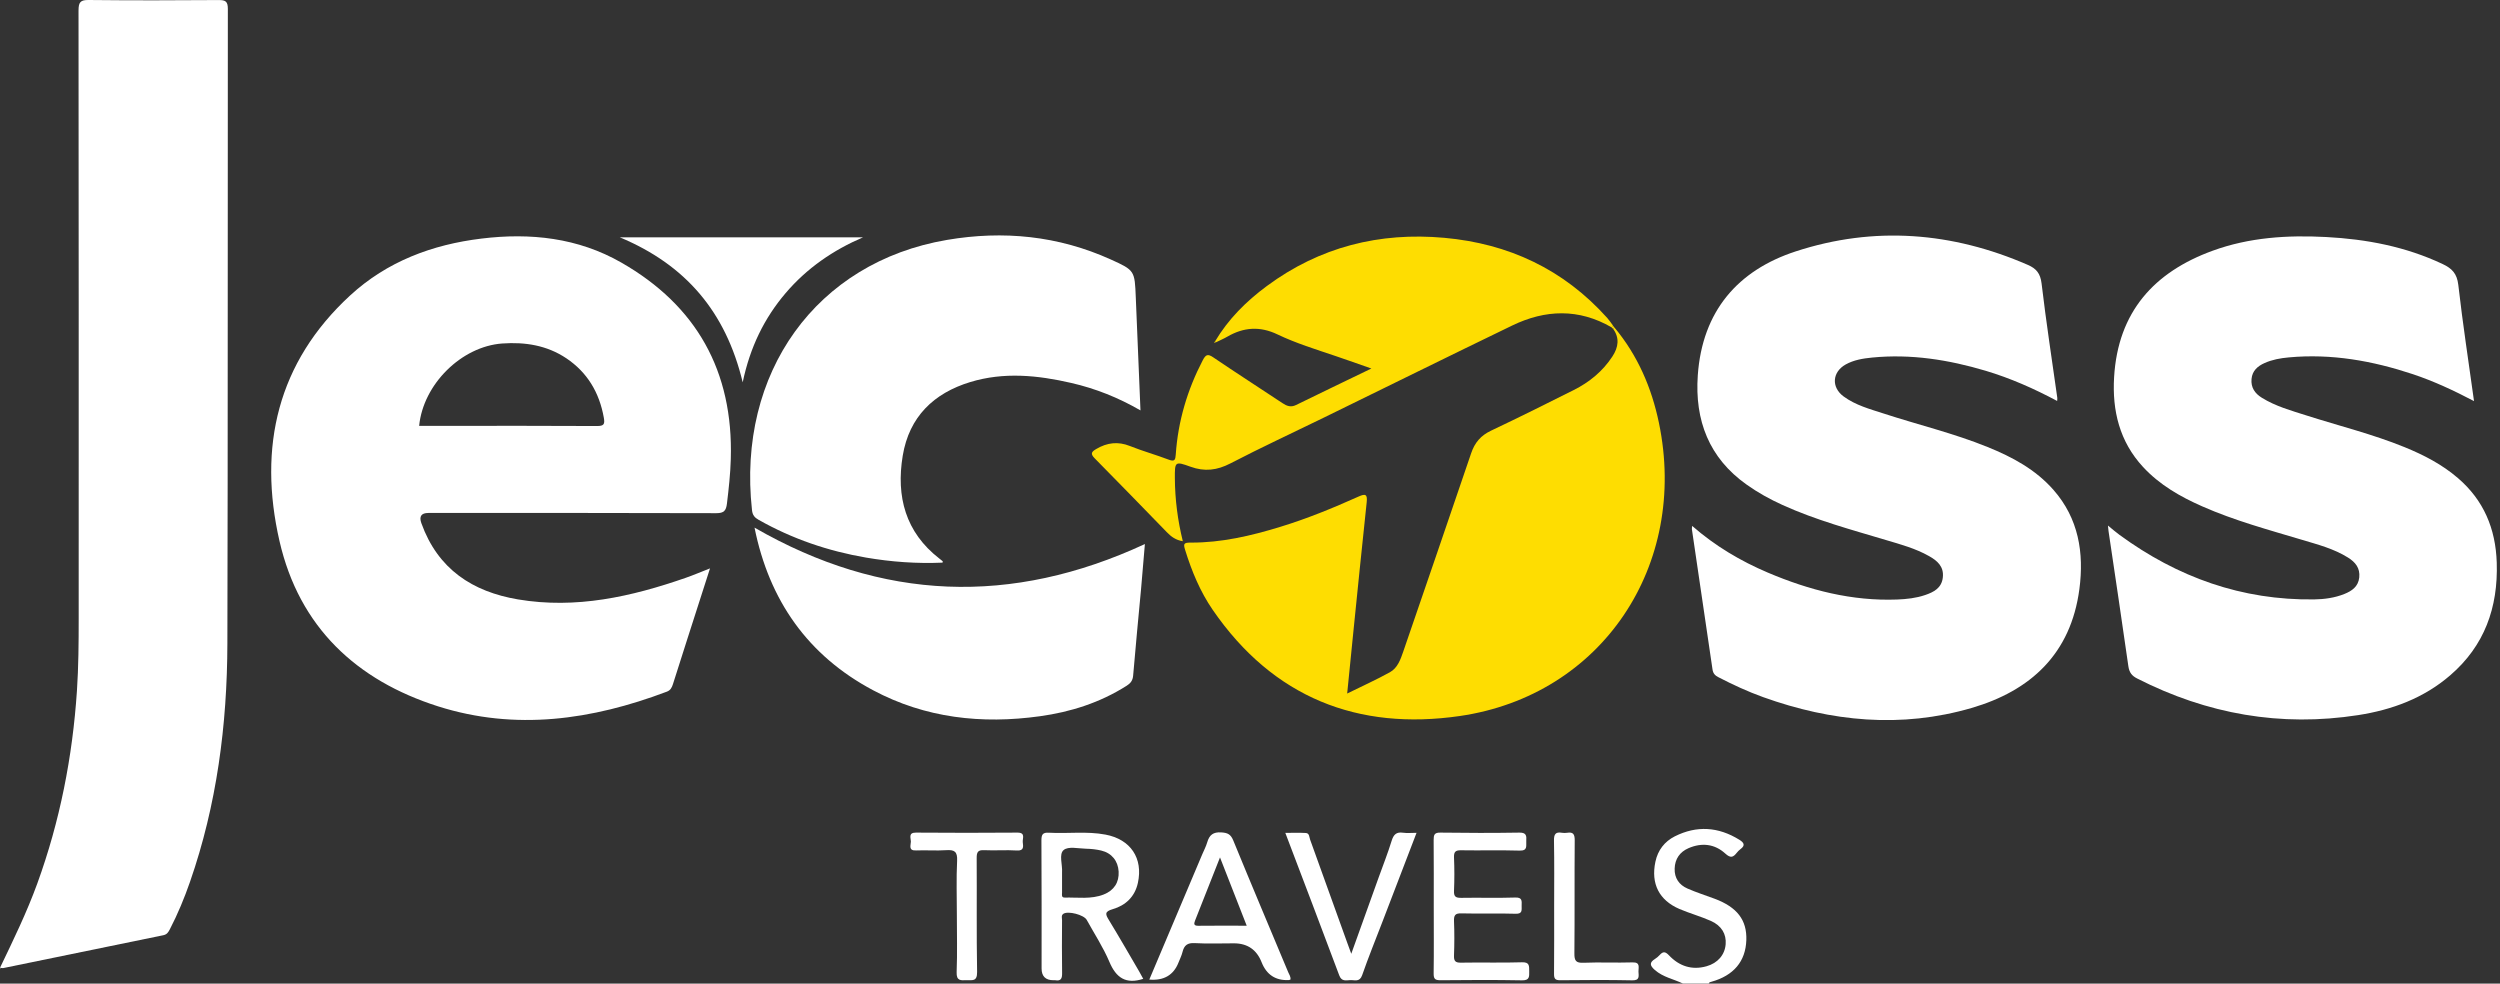 <svg xmlns="http://www.w3.org/2000/svg" width="244" height="96" viewBox="0 0 244 96" fill="none"><rect x="0" y="0" width="244" height="96" fill="#333333" stroke="none"/><g clip-path="url(#clip0_150_120)"><path d="M164.267 96C163.353 95.555 162.321 95.382 161.51 94.669C161.028 94.244 160.956 93.951 161.526 93.594C161.69 93.49 161.849 93.359 161.977 93.217C162.301 92.861 162.511 92.84 162.891 93.238C163.892 94.297 165.129 94.711 166.556 94.307C167.655 93.998 168.343 93.191 168.425 92.153C168.502 91.173 168.03 90.345 166.977 89.879C165.981 89.439 164.924 89.145 163.923 88.721C161.926 87.866 161.115 86.252 161.567 84.109C161.803 82.977 162.465 82.133 163.456 81.63C165.602 80.55 167.711 80.692 169.76 81.96C170.201 82.233 170.381 82.505 169.862 82.882C169.729 82.982 169.606 83.108 169.503 83.239C169.154 83.679 168.908 83.779 168.394 83.312C167.352 82.358 166.089 82.222 164.796 82.783C163.954 83.15 163.476 83.826 163.446 84.774C163.415 85.707 163.887 86.368 164.693 86.719C165.561 87.101 166.469 87.389 167.357 87.72C169.549 88.543 170.509 89.8 170.442 91.755C170.371 93.83 169.21 95.214 167.024 95.822C166.916 95.853 166.808 95.859 166.777 95.995H164.257L164.267 96Z" fill="white"></path><path d="M69.297 55.473C68.527 57.874 67.798 60.138 67.074 62.396C66.607 63.853 66.14 65.315 65.678 66.778C65.57 67.113 65.442 67.375 65.072 67.511C57.767 70.268 50.324 71.342 42.747 68.937C34.81 66.411 29.21 61.222 27.279 52.811C25.17 43.619 27.084 35.365 34.169 28.84C37.788 25.507 42.203 23.866 46.997 23.285C51.766 22.703 56.412 23.201 60.652 25.633C67.957 29.82 71.582 36.208 71.325 44.808C71.284 46.265 71.125 47.706 70.95 49.148C70.868 49.84 70.657 50.086 69.923 50.086C60.555 50.054 51.186 50.065 41.812 50.065C41.118 50.065 40.888 50.397 41.124 51.061C42.736 55.557 46.124 57.753 50.555 58.502C56.207 59.456 61.607 58.246 66.925 56.396C67.68 56.134 68.414 55.819 69.297 55.473ZM40.909 41.564C41.807 41.564 42.7 41.564 43.589 41.564C48.481 41.564 53.378 41.549 58.27 41.58C58.948 41.58 59.045 41.402 58.933 40.763C58.496 38.31 57.326 36.35 55.278 34.971C53.373 33.698 51.248 33.368 49.02 33.525C45.052 33.808 41.304 37.492 40.909 41.564Z" fill="white"></path><path d="M0.031 94.391C1.319 91.713 2.618 89.04 3.64 86.231C5.847 80.152 7.079 73.874 7.51 67.412C7.664 65.074 7.68 62.737 7.68 60.4C7.68 40.611 7.69 20.816 7.664 1.027C7.664 0.199 7.859 -0.011 8.67 -2.75989e-05C12.895 0.047 17.115 0.037 21.34 0.005C22.007 0.005 22.238 0.131 22.238 0.875C22.213 21.524 22.248 42.167 22.192 62.816C22.172 70.75 21.16 78.553 18.542 86.074C17.993 87.657 17.351 89.203 16.581 90.691C16.432 90.979 16.299 91.205 15.939 91.278C10.739 92.337 5.539 93.411 0.339 94.48C0.262 94.496 0.174 94.475 0.092 94.47C0.067 94.444 0.046 94.417 0.02 94.391H0.031Z" fill="white"></path><path d="M165.155 51.328C167.398 53.288 169.878 54.755 172.542 55.887C176.582 57.601 180.751 58.681 185.165 58.513C186.089 58.476 187.008 58.377 187.886 58.078C188.733 57.79 189.513 57.397 189.621 56.343C189.734 55.285 189.067 54.719 188.281 54.278C186.952 53.524 185.489 53.131 184.046 52.701C180.648 51.684 177.219 50.762 173.969 49.284C172.742 48.728 171.567 48.079 170.463 47.292C166.808 44.698 165.396 41.04 165.704 36.633C166.141 30.37 169.611 26.382 175.258 24.537C182.917 22.037 190.525 22.635 197.927 25.858C198.743 26.214 199.139 26.686 199.257 27.661C199.698 31.392 200.268 35.108 200.792 38.834C200.802 38.913 200.787 38.996 200.776 39.133C198.518 37.927 196.218 36.911 193.8 36.187C190.176 35.108 186.495 34.526 182.712 34.898C181.818 34.987 180.935 35.129 180.135 35.574C178.82 36.313 178.718 37.796 179.934 38.692C181.11 39.557 182.501 39.924 183.856 40.364C187.229 41.465 190.689 42.288 193.99 43.629C196.397 44.604 198.666 45.815 200.427 47.822C202.871 50.61 203.415 53.959 202.948 57.496C202.111 63.837 198.163 67.427 192.424 69.099C185.561 71.101 178.759 70.436 172.085 68.041C170.586 67.501 169.133 66.83 167.717 66.096C167.388 65.929 167.198 65.729 167.142 65.342C166.479 60.777 165.802 56.212 165.129 51.653C165.119 51.579 165.14 51.501 165.155 51.333V51.328Z" fill="white"></path><path d="M205.735 51.291C206.156 51.637 206.49 51.931 206.849 52.193C212.532 56.354 218.826 58.602 225.864 58.502C226.87 58.487 227.876 58.35 228.821 57.968C229.545 57.675 230.166 57.255 230.263 56.359C230.361 55.431 229.868 54.855 229.159 54.415C227.784 53.555 226.233 53.152 224.709 52.696C221.418 51.711 218.092 50.814 214.935 49.42C212.794 48.477 210.776 47.324 209.154 45.568C206.875 43.1 206.141 40.092 206.336 36.816C206.711 30.433 210.253 26.55 215.946 24.474C219.529 23.164 223.266 22.934 227.034 23.133C230.966 23.342 234.791 24.066 238.4 25.769C239.308 26.198 239.801 26.691 239.93 27.802C240.356 31.56 240.936 35.307 241.464 39.148C239.488 38.111 237.543 37.204 235.505 36.523C231.562 35.213 227.542 34.495 223.379 34.883C222.568 34.956 221.772 35.097 221.023 35.433C220.35 35.731 219.822 36.182 219.75 36.989C219.673 37.828 220.083 38.404 220.751 38.818C222.101 39.657 223.615 40.071 225.109 40.548C228.302 41.57 231.567 42.371 234.683 43.64C236.557 44.405 238.348 45.327 239.904 46.669C242.404 48.823 243.574 51.585 243.682 54.907C243.826 59.31 242.476 63.036 239.144 65.908C236.552 68.145 233.461 69.283 230.155 69.796C222.599 70.97 215.417 69.702 208.59 66.222C208.061 65.955 207.814 65.63 207.727 65.017C207.106 60.62 206.439 56.228 205.792 51.831C205.771 51.695 205.761 51.553 205.735 51.291Z" fill="white"></path><path d="M157.573 31.968C159.832 34.678 161.197 37.828 161.911 41.271C164.806 55.185 156.341 67.873 142.465 69.885C132.557 71.321 124.267 68.109 118.363 59.524C117.136 57.742 116.31 55.746 115.668 53.67C115.488 53.084 115.519 52.953 116.217 52.958C119.205 52.973 122.09 52.297 124.934 51.427C127.562 50.626 130.098 49.583 132.603 48.461C133.276 48.157 133.471 48.246 133.389 49.022C132.947 53.157 132.532 57.292 132.111 61.432C131.905 63.465 131.705 65.499 131.484 67.689C132.968 66.956 134.344 66.337 135.658 65.609C136.402 65.195 136.69 64.372 136.962 63.581C139.169 57.135 141.397 50.694 143.584 44.237C143.938 43.189 144.529 42.508 145.519 42.036C148.23 40.752 150.915 39.416 153.594 38.069C155.119 37.304 156.428 36.24 157.378 34.778C157.953 33.897 158.096 32.99 157.429 32.079C157.475 32.042 157.527 32 157.573 31.963V31.968Z" fill="#FEDD01"></path><path d="M111.31 40.055C109.133 38.797 106.905 37.917 104.559 37.377C101.284 36.622 97.988 36.287 94.698 37.288C91.14 38.373 88.738 40.668 88.106 44.478C87.449 48.456 88.373 51.952 91.679 54.514C91.792 54.598 91.9 54.687 92.008 54.776C92.018 54.787 92.008 54.823 91.992 54.913C89.492 55.023 87.003 54.844 84.523 54.42C80.832 53.786 77.331 52.596 74.051 50.741C73.656 50.521 73.445 50.28 73.394 49.782C71.92 36.376 79.667 25.585 92.424 23.416C97.922 22.478 103.286 23.007 108.42 25.328C110.766 26.387 110.745 26.429 110.853 29.034C111.002 32.671 111.156 36.308 111.31 40.06V40.055Z" fill="white"></path><path d="M157.29 31.948C154.087 30.092 150.822 30.208 147.583 31.775C141.428 34.751 135.299 37.781 129.159 40.783C126.14 42.261 123.086 43.671 120.103 45.222C118.789 45.904 117.573 46.056 116.181 45.547C114.667 44.997 114.657 45.065 114.667 46.69C114.682 48.744 114.939 50.767 115.442 52.822C114.754 52.717 114.297 52.371 113.887 51.946C111.541 49.541 109.21 47.12 106.844 44.735C106.387 44.274 106.541 44.09 106.992 43.823C108.05 43.2 109.107 43.063 110.278 43.53C111.525 44.028 112.819 44.389 114.077 44.866C114.647 45.081 114.718 44.882 114.754 44.363C114.975 41.108 115.884 38.053 117.383 35.171C117.675 34.61 117.87 34.505 118.42 34.882C120.653 36.397 122.922 37.854 125.17 39.347C125.596 39.63 125.986 39.777 126.489 39.531C128.877 38.362 131.274 37.209 133.846 35.967C132.568 35.522 131.448 35.118 130.329 34.741C128.42 34.096 126.489 33.504 124.672 32.634C122.973 31.822 121.387 31.932 119.795 32.854C119.436 33.064 119.046 33.226 118.671 33.41C118.64 33.384 118.615 33.352 118.584 33.326C119.878 31.146 121.638 29.401 123.635 27.923C128.81 24.092 134.636 22.64 140.966 23.211C147.224 23.777 152.593 26.267 156.87 31.036C157.075 31.266 157.244 31.528 157.429 31.775C157.388 31.832 157.342 31.885 157.301 31.942L157.29 31.948Z" fill="#FEDD01"></path><path d="M73.64 51.496C86.089 58.675 98.733 59.126 111.741 53.099C111.618 54.53 111.5 56.018 111.366 57.502C111.11 60.31 110.827 63.114 110.596 65.923C110.555 66.421 110.35 66.678 109.97 66.924C107.362 68.58 104.498 69.492 101.489 69.906C95.822 70.692 90.324 70.095 85.196 67.359C78.851 63.979 75.072 58.612 73.64 51.49V51.496Z" fill="white"></path><path d="M72.485 37.304C70.832 30.428 66.91 25.837 60.493 23.164H84.231C81.33 24.406 78.769 26.157 76.684 28.599C74.59 31.057 73.209 33.881 72.49 37.304H72.485Z" fill="white"></path><path d="M111.582 95.534C109.888 96.084 108.938 95.439 108.281 93.888C107.675 92.457 106.813 91.142 106.063 89.779C105.791 89.287 104.241 88.878 103.784 89.187C103.553 89.344 103.656 89.606 103.656 89.821C103.645 91.53 103.635 93.243 103.661 94.952C103.671 95.481 103.568 95.775 102.988 95.67C102.932 95.659 102.875 95.67 102.819 95.67C102.046 95.67 101.659 95.287 101.659 94.522C101.659 90.361 101.669 86.2 101.643 82.033C101.643 81.452 101.761 81.237 102.372 81.273C104.21 81.378 106.063 81.111 107.896 81.457C110.345 81.918 111.582 83.763 111.058 86.168C110.761 87.531 109.852 88.37 108.61 88.731C107.757 88.977 107.896 89.255 108.25 89.832C109.251 91.477 110.211 93.149 111.181 94.81C111.32 95.046 111.448 95.293 111.582 95.539V95.534ZM103.656 85.23C103.656 85.854 103.651 86.478 103.656 87.106C103.656 87.311 103.563 87.615 103.923 87.604C105.196 87.573 106.489 87.788 107.727 87.3C108.733 86.902 109.236 86.116 109.179 85.063C109.118 84.03 108.512 83.26 107.48 83.013C106.998 82.898 106.489 82.846 105.991 82.835C105.247 82.82 104.272 82.578 103.815 82.961C103.327 83.365 103.712 84.397 103.656 85.146C103.656 85.173 103.656 85.204 103.656 85.23Z" fill="white"></path><path d="M112.172 95.607C113.917 91.472 115.627 87.431 117.336 83.391C117.501 82.998 117.706 82.62 117.824 82.212C118.035 81.483 118.414 81.19 119.205 81.242C119.811 81.284 120.114 81.415 120.365 82.023C122.126 86.32 123.938 90.602 125.73 94.889C125.827 95.12 125.991 95.329 125.95 95.602C125.894 95.623 125.843 95.649 125.791 95.654C124.501 95.717 123.615 95.137 123.132 93.914C122.65 92.691 121.756 92.076 120.452 92.069C119.169 92.069 117.881 92.122 116.597 92.048C115.899 92.012 115.576 92.258 115.416 92.903C115.329 93.259 115.16 93.594 115.026 93.935C114.544 95.168 113.594 95.726 112.177 95.607H112.172ZM121.679 90.35C120.796 88.092 119.96 85.964 119.072 83.684C118.214 85.854 117.429 87.851 116.638 89.847C116.505 90.183 116.52 90.361 116.957 90.356C118.491 90.335 120.031 90.35 121.679 90.35Z" fill="white"></path><path d="M139.934 88.422C139.934 86.284 139.944 84.145 139.924 82.007C139.924 81.504 139.97 81.252 140.581 81.263C143.153 81.3 145.725 81.305 148.297 81.263C148.984 81.252 148.995 81.583 148.964 82.086C148.933 82.537 149.133 83.04 148.317 83.019C146.418 82.961 144.513 83.019 142.614 82.987C142.075 82.977 141.89 83.113 141.911 83.689C141.957 84.769 141.957 85.859 141.911 86.939C141.885 87.526 142.09 87.636 142.619 87.63C144.38 87.599 146.141 87.657 147.901 87.599C148.584 87.578 148.522 87.94 148.512 88.38C148.502 88.799 148.63 89.208 147.917 89.182C146.156 89.124 144.395 89.192 142.634 89.145C142.023 89.129 141.89 89.329 141.911 89.91C141.957 91.021 141.952 92.132 141.911 93.243C141.89 93.788 142.029 93.967 142.593 93.956C144.58 93.919 146.567 93.982 148.548 93.919C149.308 93.893 149.241 94.297 149.251 94.805C149.257 95.324 149.287 95.696 148.543 95.68C145.889 95.628 143.23 95.644 140.576 95.67C140.057 95.67 139.919 95.534 139.924 95.004C139.955 92.808 139.934 90.612 139.934 88.422Z" fill="white"></path><path d="M131.885 93.086C132.829 90.455 133.687 88.066 134.544 85.676C134.975 84.476 135.447 83.286 135.822 82.07C136.012 81.452 136.284 81.179 136.931 81.273C137.337 81.331 137.752 81.284 138.255 81.284C137.121 84.245 136.012 87.127 134.908 90.01C134.246 91.729 133.553 93.437 132.947 95.177C132.701 95.885 132.213 95.638 131.787 95.659C131.377 95.675 130.94 95.822 130.709 95.193C128.995 90.602 127.244 86.022 125.447 81.289C126.161 81.289 126.808 81.263 127.449 81.3C127.809 81.321 127.778 81.709 127.87 81.955C129.082 85.314 130.293 88.679 131.5 92.038C131.592 92.3 131.695 92.562 131.885 93.091V93.086Z" fill="white"></path><path d="M93.389 89.239C93.389 87.499 93.327 85.76 93.414 84.02C93.461 83.103 93.147 82.924 92.341 82.977C91.366 83.045 90.386 82.961 89.405 83.003C88.635 83.04 88.897 82.489 88.902 82.138C88.902 81.792 88.625 81.258 89.395 81.263C92.696 81.289 95.996 81.289 99.297 81.263C100.129 81.258 99.78 81.834 99.821 82.201C99.867 82.605 99.965 83.055 99.246 83.008C98.189 82.94 97.121 83.029 96.058 82.977C95.452 82.945 95.319 83.16 95.324 83.747C95.35 87.452 95.298 91.163 95.365 94.868C95.38 95.843 94.862 95.644 94.328 95.665C93.774 95.686 93.337 95.748 93.368 94.884C93.44 93.002 93.389 91.121 93.389 89.239Z" fill="white"></path><path d="M151.685 88.464C151.685 86.331 151.71 84.193 151.669 82.06C151.654 81.415 151.823 81.169 152.45 81.279C152.614 81.305 152.788 81.305 152.953 81.279C153.538 81.184 153.697 81.415 153.692 82.018C153.661 85.691 153.697 89.365 153.661 93.034C153.651 93.767 153.805 93.998 154.559 93.966C156.151 93.898 157.742 93.982 159.334 93.93C160.119 93.904 159.909 94.412 159.914 94.816C159.924 95.24 160.078 95.701 159.308 95.68C156.962 95.628 154.616 95.649 152.27 95.67C151.777 95.675 151.669 95.507 151.674 95.036C151.695 92.845 151.685 90.649 151.685 88.459V88.464Z" fill="white"></path><path d="M157.419 31.78C157.47 31.843 157.516 31.906 157.568 31.969C157.521 32.005 157.47 32.047 157.424 32.084C157.378 32.037 157.332 31.995 157.29 31.948C157.332 31.89 157.378 31.838 157.419 31.78Z" fill="#FEDD01"></path><path d="M118.661 33.409C118.605 33.43 118.548 33.451 118.492 33.472C118.517 33.425 118.548 33.373 118.574 33.326C118.605 33.352 118.63 33.383 118.661 33.409Z" fill="#FEDD01"></path><path d="M0.101 94.469C0.066 94.49 0.036 94.511 9.15527e-05 94.532C0.01 94.485 0.02 94.438 0.03 94.391C0.051 94.417 0.076 94.443 0.096 94.469H0.101Z" fill="white"></path></g><defs><clipPath id="clip0_150_120"><rect width="243.692" height="96" fill="white"></rect></clipPath></defs></svg>